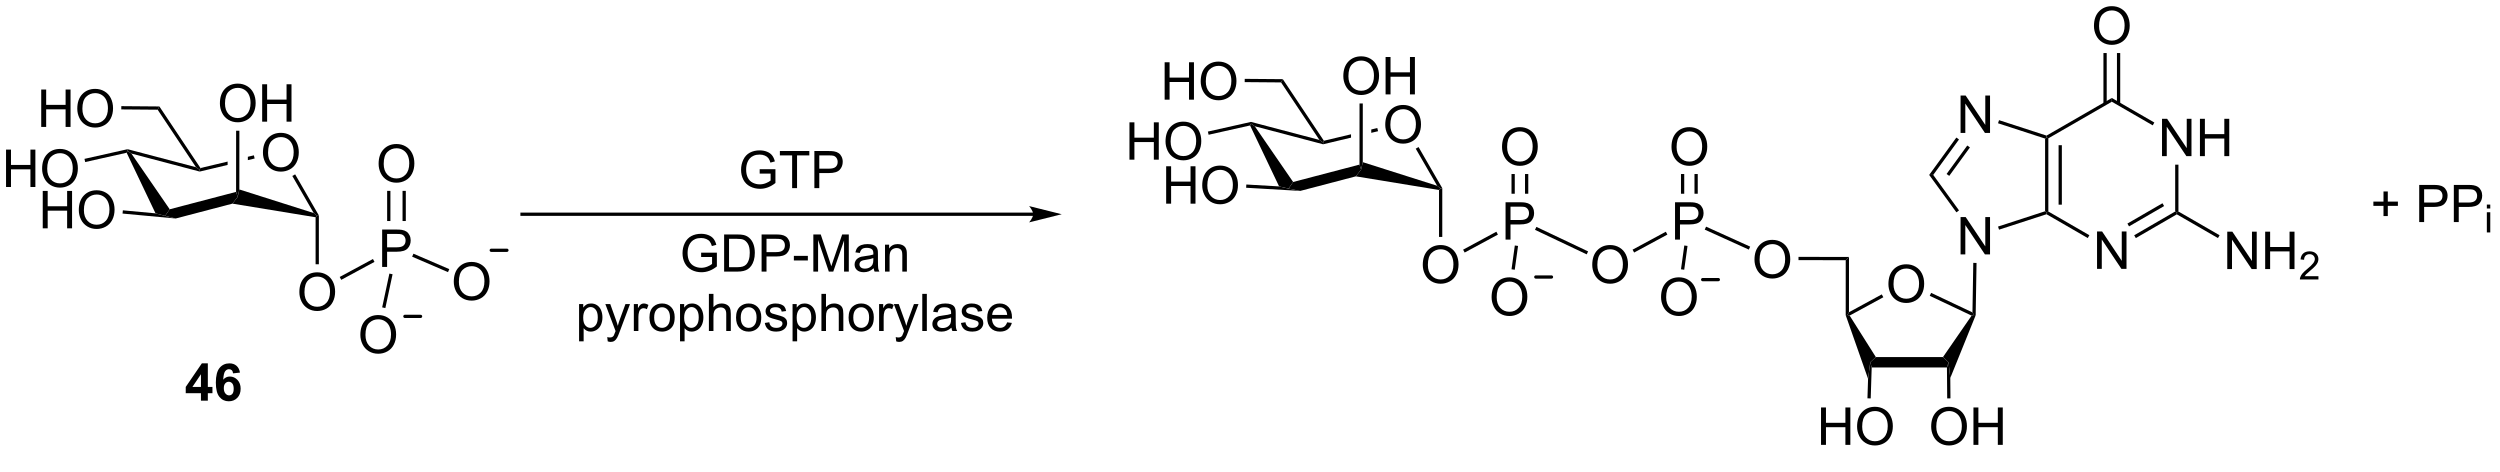 <?xml version="1.0" encoding="UTF-8"?>
<!DOCTYPE svg PUBLIC '-//W3C//DTD SVG 1.0//EN'
          'http://www.w3.org/TR/2001/REC-SVG-20010904/DTD/svg10.dtd'>
<svg stroke-dasharray="none" shape-rendering="auto" xmlns="http://www.w3.org/2000/svg" font-family="'Dialog'" text-rendering="auto" width="90" fill-opacity="1" color-interpolation="auto" color-rendering="auto" preserveAspectRatio="xMidYMid meet" font-size="12px" viewBox="0 0 90 17" fill="black" xmlns:xlink="http://www.w3.org/1999/xlink" stroke="black" image-rendering="auto" stroke-miterlimit="10" stroke-linecap="square" stroke-linejoin="miter" font-style="normal" stroke-width="1" height="17" stroke-dashoffset="0" font-weight="normal" stroke-opacity="1"
><!--Generated by the Batik Graphics2D SVG Generator--><defs id="genericDefs"
  /><g
  ><defs id="defs1"
    ><clipPath clipPathUnits="userSpaceOnUse" id="clipPath1"
      ><path d="M2.286 1.611 L395.731 1.611 L395.731 72.835 L2.286 72.835 L2.286 1.611 Z"
      /></clipPath
      ><clipPath clipPathUnits="userSpaceOnUse" id="clipPath2"
      ><path d="M36.639 20.395 L36.639 89.638 L419.145 89.638 L419.145 20.395 Z"
      /></clipPath
    ></defs
    ><g transform="scale(0.229,0.229) translate(-2.286,-1.611) matrix(1.029,0,0,1.029,-35.401,-19.367)"
    ><path d="M76.796 43.719 Q76.796 42.292 77.562 41.487 Q78.328 40.68 79.539 40.68 Q80.33 40.68 80.966 41.06 Q81.604 41.438 81.937 42.115 Q82.273 42.792 82.273 43.651 Q82.273 44.524 81.921 45.211 Q81.57 45.899 80.924 46.253 Q80.281 46.607 79.533 46.607 Q78.726 46.607 78.088 46.217 Q77.453 45.823 77.124 45.149 Q76.796 44.472 76.796 43.719 ZM77.578 43.73 Q77.578 44.766 78.132 45.362 Q78.69 45.956 79.531 45.956 Q80.385 45.956 80.937 45.355 Q81.492 44.753 81.492 43.649 Q81.492 42.948 81.255 42.428 Q81.018 41.907 80.562 41.62 Q80.109 41.331 79.541 41.331 Q78.737 41.331 78.156 41.886 Q77.578 42.438 77.578 43.73 Z" stroke="none" clip-path="url(#clipPath2)"
    /></g
    ><g transform="matrix(0.235,0,0,0.235,-8.621,-4.799)"
    ><path d="M56.087 43.821 L56.226 43.533 L56.813 43.947 L62.683 52.48 L61.976 53.492 L60.511 53.105 Z" stroke="none" clip-path="url(#clipPath2)"
    /></g
    ><g transform="matrix(0.235,0,0,0.235,-8.621,-4.799)"
    ><path d="M63.599 53.894 L61.976 53.492 L62.683 52.48 L72.851 49.816 L73.1 50.578 L72.289 51.617 Z" stroke="none" clip-path="url(#clipPath2)"
    /></g
    ><g transform="matrix(0.235,0,0,0.235,-8.621,-4.799)"
    ><path d="M72.289 51.617 L73.1 50.578 L73.351 49.444 L84.744 53.06 L85.282 53.492 L85.032 53.704 Z" stroke="none" clip-path="url(#clipPath2)"
    /></g
    ><g transform="matrix(0.235,0,0,0.235,-8.621,-4.799)"
    ><path d="M85.532 53.425 L85.282 53.492 L84.744 53.06 L81.465 47.38 L81.898 47.13 Z" stroke="none" clip-path="url(#clipPath2)"
    /></g
    ><g transform="matrix(0.235,0,0,0.235,-8.621,-4.799)"
    ><path d="M75.579 44.217 L74.654 44.437 L74.654 44.437 L74.654 44.951 L75.694 44.703 L75.579 44.217 ZM71.554 45.174 L67.394 46.163 L67.283 46.447 L67.28 46.705 L71.553 45.688 L71.554 45.174 Z" stroke="none" clip-path="url(#clipPath2)"
    /></g
    ><g transform="matrix(0.235,0,0,0.235,-8.621,-4.799)"
    ><path d="M66.709 46.037 L67.283 46.447 L67.28 46.705 L56.813 43.947 L56.226 43.533 L56.231 43.276 Z" stroke="none" clip-path="url(#clipPath2)"
    /></g
    ><g transform="matrix(0.235,0,0,0.235,-8.621,-4.799)"
    ><path d="M70.372 36.269 Q70.372 34.842 71.138 34.038 Q71.903 33.23 73.114 33.23 Q73.906 33.23 74.541 33.611 Q75.179 33.988 75.513 34.665 Q75.849 35.342 75.849 36.202 Q75.849 37.074 75.497 37.761 Q75.146 38.449 74.5 38.803 Q73.856 39.157 73.109 39.157 Q72.302 39.157 71.664 38.767 Q71.028 38.373 70.7 37.699 Q70.372 37.022 70.372 36.269 ZM71.153 36.28 Q71.153 37.316 71.708 37.913 Q72.265 38.506 73.106 38.506 Q73.961 38.506 74.513 37.905 Q75.067 37.303 75.067 36.199 Q75.067 35.498 74.831 34.978 Q74.594 34.457 74.138 34.17 Q73.685 33.881 73.117 33.881 Q72.312 33.881 71.731 34.436 Q71.153 34.988 71.153 36.28 ZM76.847 39.058 L76.847 33.332 L77.605 33.332 L77.605 35.683 L80.582 35.683 L80.582 33.332 L81.34 33.332 L81.34 39.058 L80.582 39.058 L80.582 36.358 L77.605 36.358 L77.605 39.058 L76.847 39.058 Z" stroke="none" clip-path="url(#clipPath2)"
    /></g
    ><g transform="matrix(0.235,0,0,0.235,-8.621,-4.799)"
    ><path d="M73.351 49.444 L73.1 50.578 L72.851 49.816 L72.856 40.45 L73.356 40.45 Z" stroke="none" clip-path="url(#clipPath2)"
    /></g
    ><g transform="matrix(0.235,0,0,0.235,-8.621,-4.799)"
    ><path d="M67.394 46.163 L67.283 46.447 L66.709 46.037 L60.834 37.228 L61.103 36.73 Z" stroke="none" clip-path="url(#clipPath2)"
    /></g
    ><g transform="matrix(0.235,0,0,0.235,-8.621,-4.799)"
    ><path d="M37.611 49.064 L37.611 43.337 L38.369 43.337 L38.369 45.689 L41.346 45.689 L41.346 43.337 L42.104 43.337 L42.104 49.064 L41.346 49.064 L41.346 46.364 L38.369 46.364 L38.369 49.064 L37.611 49.064 ZM43.136 46.275 Q43.136 44.848 43.902 44.043 Q44.667 43.236 45.879 43.236 Q46.67 43.236 47.306 43.616 Q47.944 43.994 48.277 44.671 Q48.613 45.348 48.613 46.207 Q48.613 47.08 48.261 47.767 Q47.91 48.455 47.264 48.809 Q46.621 49.163 45.873 49.163 Q45.066 49.163 44.428 48.772 Q43.792 48.379 43.464 47.705 Q43.136 47.028 43.136 46.275 ZM43.917 46.285 Q43.917 47.322 44.472 47.918 Q45.029 48.512 45.871 48.512 Q46.725 48.512 47.277 47.91 Q47.832 47.309 47.832 46.205 Q47.832 45.504 47.595 44.983 Q47.358 44.462 46.902 44.176 Q46.449 43.887 45.881 43.887 Q45.076 43.887 44.496 44.442 Q43.917 44.994 43.917 46.285 Z" stroke="none" clip-path="url(#clipPath2)"
    /></g
    ><g transform="matrix(0.235,0,0,0.235,-8.621,-4.799)"
    ><path d="M56.231 43.276 L56.226 43.533 L56.087 43.821 L49.735 45.247 L49.626 44.759 Z" stroke="none" clip-path="url(#clipPath2)"
    /></g
    ><g transform="matrix(0.235,0,0,0.235,-8.621,-4.799)"
    ><path d="M43.233 55.398 L43.233 49.671 L43.991 49.671 L43.991 52.023 L46.968 52.023 L46.968 49.671 L47.725 49.671 L47.725 55.398 L46.968 55.398 L46.968 52.697 L43.991 52.697 L43.991 55.398 L43.233 55.398 ZM48.758 52.608 Q48.758 51.181 49.524 50.377 Q50.289 49.569 51.5 49.569 Q52.292 49.569 52.927 49.95 Q53.565 50.327 53.899 51.004 Q54.235 51.681 54.235 52.541 Q54.235 53.413 53.883 54.101 Q53.532 54.788 52.886 55.142 Q52.242 55.497 51.495 55.497 Q50.688 55.497 50.05 55.106 Q49.414 54.713 49.086 54.038 Q48.758 53.361 48.758 52.608 ZM49.539 52.619 Q49.539 53.655 50.094 54.252 Q50.651 54.846 51.492 54.846 Q52.347 54.846 52.899 54.244 Q53.453 53.642 53.453 52.538 Q53.453 51.838 53.216 51.317 Q52.979 50.796 52.524 50.51 Q52.071 50.221 51.503 50.221 Q50.698 50.221 50.117 50.775 Q49.539 51.327 49.539 52.619 Z" stroke="none" clip-path="url(#clipPath2)"
    /></g
    ><g transform="matrix(0.235,0,0,0.235,-8.621,-4.799)"
    ><path d="M60.511 53.105 L61.976 53.492 L63.599 53.894 L55.46 53.138 L55.506 52.64 Z" stroke="none" clip-path="url(#clipPath2)"
    /></g
    ><g transform="matrix(0.235,0,0,0.235,-8.621,-4.799)"
    ><path d="M43 39.865 L43 34.139 L43.758 34.139 L43.758 36.49 L46.735 36.49 L46.735 34.139 L47.492 34.139 L47.492 39.865 L46.735 39.865 L46.735 37.165 L43.758 37.165 L43.758 39.865 L43 39.865 ZM48.525 37.076 Q48.525 35.649 49.291 34.844 Q50.056 34.037 51.267 34.037 Q52.059 34.037 52.694 34.417 Q53.332 34.795 53.666 35.472 Q54.002 36.149 54.002 37.008 Q54.002 37.881 53.65 38.568 Q53.298 39.256 52.653 39.61 Q52.009 39.964 51.262 39.964 Q50.455 39.964 49.817 39.574 Q49.181 39.18 48.853 38.506 Q48.525 37.829 48.525 37.076 ZM49.306 37.087 Q49.306 38.123 49.861 38.719 Q50.418 39.313 51.259 39.313 Q52.114 39.313 52.666 38.712 Q53.22 38.11 53.22 37.006 Q53.22 36.305 52.983 35.785 Q52.746 35.264 52.291 34.977 Q51.837 34.688 51.27 34.688 Q50.465 34.688 49.884 35.243 Q49.306 35.795 49.306 37.087 Z" stroke="none" clip-path="url(#clipPath2)"
    /></g
    ><g transform="matrix(0.235,0,0,0.235,-8.621,-4.799)"
    ><path d="M61.103 36.73 L60.834 37.228 L55.265 37.182 L55.269 36.682 Z" stroke="none" clip-path="url(#clipPath2)"
    /></g
    ><g transform="matrix(0.235,0,0,0.235,-8.621,-4.799)"
    ><path d="M82.545 65.178 Q82.545 63.751 83.311 62.946 Q84.077 62.139 85.287 62.139 Q86.079 62.139 86.715 62.519 Q87.353 62.897 87.686 63.574 Q88.022 64.251 88.022 65.11 Q88.022 65.983 87.67 66.67 Q87.319 67.358 86.673 67.712 Q86.03 68.066 85.282 68.066 Q84.475 68.066 83.837 67.675 Q83.202 67.282 82.874 66.608 Q82.545 65.93 82.545 65.178 ZM83.327 65.188 Q83.327 66.225 83.881 66.821 Q84.439 67.415 85.28 67.415 Q86.134 67.415 86.686 66.813 Q87.241 66.212 87.241 65.108 Q87.241 64.407 87.004 63.886 Q86.767 63.365 86.311 63.079 Q85.858 62.79 85.29 62.79 Q84.485 62.79 83.905 63.345 Q83.327 63.897 83.327 65.188 Z" stroke="none" clip-path="url(#clipPath2)"
    /></g
    ><g transform="matrix(0.235,0,0,0.235,-8.621,-4.799)"
    ><path d="M85.032 53.704 L85.282 53.492 L85.532 53.425 L85.532 60.903 L85.032 60.903 Z" stroke="none" clip-path="url(#clipPath2)"
    /></g
    ><g transform="matrix(0.235,0,0,0.235,-8.621,-4.799)"
    ><path d="M95.227 61.311 L95.227 55.585 L97.388 55.585 Q97.959 55.585 98.258 55.639 Q98.68 55.71 98.964 55.908 Q99.25 56.103 99.425 56.46 Q99.599 56.814 99.599 57.241 Q99.599 57.97 99.133 58.478 Q98.67 58.983 97.454 58.983 L95.985 58.983 L95.985 61.311 L95.227 61.311 ZM95.985 58.306 L97.466 58.306 Q98.201 58.306 98.508 58.033 Q98.818 57.759 98.818 57.264 Q98.818 56.905 98.636 56.65 Q98.454 56.392 98.157 56.311 Q97.966 56.259 97.451 56.259 L95.985 56.259 L95.985 58.306 Z" stroke="none" clip-path="url(#clipPath2)"
    /></g
    ><g transform="matrix(0.235,0,0,0.235,-8.621,-4.799)"
    ><path d="M94.685 45.522 Q94.685 44.095 95.451 43.29 Q96.216 42.483 97.427 42.483 Q98.219 42.483 98.855 42.863 Q99.493 43.24 99.826 43.918 Q100.162 44.595 100.162 45.454 Q100.162 46.326 99.81 47.014 Q99.459 47.701 98.813 48.056 Q98.17 48.41 97.422 48.41 Q96.615 48.41 95.977 48.019 Q95.341 47.626 95.013 46.951 Q94.685 46.274 94.685 45.522 ZM95.466 45.532 Q95.466 46.569 96.021 47.165 Q96.579 47.759 97.42 47.759 Q98.274 47.759 98.826 47.157 Q99.38 46.556 99.38 45.451 Q99.38 44.751 99.144 44.23 Q98.907 43.709 98.451 43.423 Q97.998 43.134 97.43 43.134 Q96.625 43.134 96.045 43.688 Q95.466 44.24 95.466 45.532 Z" stroke="none" clip-path="url(#clipPath2)"
    /></g
    ><g transform="matrix(0.235,0,0,0.235,-8.621,-4.799)"
    ><path d="M98.851 54.28 L98.851 49.662 L98.351 49.662 L98.351 54.28 ZM96.493 54.28 L96.493 49.662 L95.993 49.662 L95.993 54.28 Z" stroke="none" clip-path="url(#clipPath2)"
    /></g
    ><g transform="matrix(0.235,0,0,0.235,-8.621,-4.799)"
    ><path d="M106.201 63.586 Q106.201 62.159 106.967 61.355 Q107.733 60.547 108.944 60.547 Q109.735 60.547 110.371 60.928 Q111.009 61.305 111.342 61.982 Q111.678 62.659 111.678 63.519 Q111.678 64.391 111.326 65.079 Q110.975 65.766 110.329 66.12 Q109.686 66.474 108.938 66.474 Q108.131 66.474 107.493 66.084 Q106.858 65.691 106.529 65.016 Q106.201 64.339 106.201 63.586 ZM106.983 63.597 Q106.983 64.633 107.537 65.23 Q108.095 65.823 108.936 65.823 Q109.79 65.823 110.342 65.222 Q110.897 64.62 110.897 63.516 Q110.897 62.816 110.66 62.295 Q110.423 61.774 109.967 61.487 Q109.514 61.198 108.946 61.198 Q108.141 61.198 107.561 61.753 Q106.983 62.305 106.983 63.597 Z" stroke="none" clip-path="url(#clipPath2)"
    /></g
    ><g transform="matrix(0.235,0,0,0.235,-8.621,-4.799)"
    ><path d="M99.823 59.744 L100.021 59.284 L105.512 61.651 L105.314 62.11 Z" stroke="none" clip-path="url(#clipPath2)"
    /></g
    ><g transform="matrix(0.235,0,0,0.235,-8.621,-4.799)"
    ><path d="M91.889 71.723 Q91.889 70.296 92.655 69.491 Q93.421 68.684 94.632 68.684 Q95.423 68.684 96.059 69.064 Q96.697 69.441 97.03 70.118 Q97.366 70.796 97.366 71.655 Q97.366 72.527 97.014 73.215 Q96.663 73.902 96.017 74.257 Q95.374 74.611 94.626 74.611 Q93.819 74.611 93.181 74.22 Q92.546 73.827 92.217 73.152 Q91.889 72.475 91.889 71.723 ZM92.671 71.733 Q92.671 72.769 93.225 73.366 Q93.782 73.96 94.624 73.96 Q95.478 73.96 96.03 73.358 Q96.585 72.757 96.585 71.652 Q96.585 70.952 96.348 70.431 Q96.111 69.91 95.655 69.624 Q95.202 69.335 94.634 69.335 Q93.829 69.335 93.249 69.889 Q92.671 70.441 92.671 71.733 Z" stroke="none" clip-path="url(#clipPath2)"
    /></g
    ><g transform="matrix(0.235,0,0,0.235,-8.621,-4.799)"
    ><path d="M96.335 62.331 L96.824 62.435 L95.719 67.614 L95.23 67.509 Z" stroke="none" clip-path="url(#clipPath2)"
    /></g
    ><g transform="matrix(0.235,0,0,0.235,-8.621,-4.799)"
    ><path d="M93.816 60.1 L94.053 60.539 L88.961 63.289 L88.724 62.849 Z" stroke="none" clip-path="url(#clipPath2)"
    /></g
    ><g stroke-width="0.5" transform="matrix(0.235,0,0,0.235,-8.621,-4.799)" stroke-linejoin="round" stroke-linecap="round"
    ><path fill="none" d="M98.712 68.887 L101.112 68.887" clip-path="url(#clipPath2)"
    /></g
    ><g stroke-width="0.5" transform="matrix(0.235,0,0,0.235,-8.621,-4.799)" stroke-linejoin="round" stroke-linecap="round"
    ><path fill="none" d="M111.941 58.761 L114.341 58.761" clip-path="url(#clipPath2)"
    /></g
    ><g transform="matrix(0.235,0,0,0.235,-8.621,-4.799)"
    ><path d="M67.468 81.798 L67.468 80.651 L65.138 80.651 L65.138 79.696 L67.607 76.084 L68.523 76.084 L68.523 79.694 L69.23 79.694 L69.23 80.651 L68.523 80.651 L68.523 81.798 L67.468 81.798 ZM67.468 79.694 L67.468 77.748 L66.161 79.694 L67.468 79.694 ZM73.447 77.499 L72.391 77.616 Q72.352 77.29 72.189 77.134 Q72.026 76.979 71.765 76.979 Q71.421 76.979 71.18 77.29 Q70.942 77.6 70.88 78.584 Q71.288 78.102 71.894 78.102 Q72.577 78.102 73.064 78.623 Q73.55 79.143 73.55 79.966 Q73.55 80.838 73.038 81.368 Q72.525 81.896 71.723 81.896 Q70.862 81.896 70.305 81.226 Q69.751 80.556 69.751 79.029 Q69.751 77.466 70.328 76.775 Q70.908 76.084 71.832 76.084 Q72.479 76.084 72.903 76.446 Q73.33 76.808 73.447 77.499 ZM70.973 79.88 Q70.973 80.411 71.216 80.701 Q71.462 80.99 71.778 80.99 Q72.08 80.99 72.282 80.755 Q72.484 80.517 72.484 79.976 Q72.484 79.422 72.267 79.163 Q72.049 78.904 71.723 78.904 Q71.408 78.904 71.19 79.153 Q70.973 79.399 70.973 79.88 Z" stroke="none" clip-path="url(#clipPath2)"
    /></g
    ><g transform="matrix(0.235,0,0,0.235,-8.621,-4.799)"
    ><path d="M248.894 39.539 Q248.894 38.112 249.66 37.307 Q250.425 36.5 251.636 36.5 Q252.428 36.5 253.063 36.88 Q253.701 37.258 254.035 37.935 Q254.37 38.612 254.37 39.471 Q254.37 40.343 254.019 41.031 Q253.667 41.718 253.022 42.073 Q252.378 42.427 251.631 42.427 Q250.824 42.427 250.186 42.036 Q249.55 41.643 249.222 40.968 Q248.894 40.291 248.894 39.539 ZM249.675 39.549 Q249.675 40.586 250.23 41.182 Q250.787 41.776 251.628 41.776 Q252.482 41.776 253.035 41.174 Q253.589 40.573 253.589 39.468 Q253.589 38.768 253.352 38.247 Q253.115 37.726 252.66 37.44 Q252.206 37.151 251.639 37.151 Q250.834 37.151 250.253 37.706 Q249.675 38.258 249.675 39.549 Z" stroke="none" clip-path="url(#clipPath2)"
    /></g
    ><g transform="matrix(0.235,0,0,0.235,-8.621,-4.799)"
    ><path d="M228.185 39.64 L228.324 39.353 L228.91 39.766 L234.781 48.3 L234.073 49.312 L232.633 48.978 Z" stroke="none" clip-path="url(#clipPath2)"
    /></g
    ><g transform="matrix(0.235,0,0,0.235,-8.621,-4.799)"
    ><path d="M235.874 49.667 L234.073 49.312 L234.781 48.3 L244.948 45.636 L245.198 46.397 L244.387 47.437 Z" stroke="none" clip-path="url(#clipPath2)"
    /></g
    ><g transform="matrix(0.235,0,0,0.235,-8.621,-4.799)"
    ><path d="M244.387 47.437 L245.198 46.397 L245.449 45.263 L256.842 48.879 L257.38 49.312 L257.13 49.524 Z" stroke="none" clip-path="url(#clipPath2)"
    /></g
    ><g transform="matrix(0.235,0,0,0.235,-8.621,-4.799)"
    ><path d="M257.63 49.245 L257.38 49.312 L256.842 48.879 L253.563 43.199 L253.996 42.949 Z" stroke="none" clip-path="url(#clipPath2)"
    /></g
    ><g transform="matrix(0.235,0,0,0.235,-8.621,-4.799)"
    ><path d="M247.676 40.036 L246.752 40.256 L246.752 40.256 L246.751 40.77 L247.792 40.523 L247.676 40.036 ZM243.651 40.994 L239.492 41.983 L239.381 42.266 L239.377 42.524 L239.377 42.524 L243.651 41.508 L243.651 40.994 Z" stroke="none" clip-path="url(#clipPath2)"
    /></g
    ><g transform="matrix(0.235,0,0,0.235,-8.621,-4.799)"
    ><path d="M238.807 41.857 L239.381 42.266 L239.377 42.524 L228.91 39.766 L228.324 39.353 L228.328 39.096 Z" stroke="none" clip-path="url(#clipPath2)"
    /></g
    ><g transform="matrix(0.235,0,0,0.235,-8.621,-4.799)"
    ><path d="M242.47 32.089 Q242.47 30.662 243.235 29.857 Q244.001 29.05 245.212 29.05 Q246.004 29.05 246.639 29.43 Q247.277 29.808 247.61 30.485 Q247.946 31.162 247.946 32.021 Q247.946 32.894 247.595 33.581 Q247.243 34.269 246.597 34.623 Q245.954 34.977 245.207 34.977 Q244.399 34.977 243.761 34.586 Q243.126 34.193 242.798 33.519 Q242.47 32.842 242.47 32.089 ZM243.251 32.099 Q243.251 33.136 243.806 33.732 Q244.363 34.326 245.204 34.326 Q246.058 34.326 246.61 33.724 Q247.165 33.123 247.165 32.019 Q247.165 31.318 246.928 30.797 Q246.691 30.276 246.235 29.99 Q245.782 29.701 245.214 29.701 Q244.41 29.701 243.829 30.256 Q243.251 30.808 243.251 32.099 ZM248.945 34.878 L248.945 29.151 L249.703 29.151 L249.703 31.503 L252.679 31.503 L252.679 29.151 L253.437 29.151 L253.437 34.878 L252.679 34.878 L252.679 32.178 L249.703 32.178 L249.703 34.878 L248.945 34.878 Z" stroke="none" clip-path="url(#clipPath2)"
    /></g
    ><g transform="matrix(0.235,0,0,0.235,-8.621,-4.799)"
    ><path d="M245.449 45.263 L245.198 46.397 L244.948 45.636 L244.954 36.269 L245.454 36.269 Z" stroke="none" clip-path="url(#clipPath2)"
    /></g
    ><g transform="matrix(0.235,0,0,0.235,-8.621,-4.799)"
    ><path d="M239.492 41.983 L239.381 42.266 L238.807 41.857 L232.932 33.047 L233.201 32.549 Z" stroke="none" clip-path="url(#clipPath2)"
    /></g
    ><g transform="matrix(0.235,0,0,0.235,-8.621,-4.799)"
    ><path d="M209.709 44.883 L209.709 39.157 L210.467 39.157 L210.467 41.508 L213.443 41.508 L213.443 39.157 L214.201 39.157 L214.201 44.883 L213.443 44.883 L213.443 42.183 L210.467 42.183 L210.467 44.883 L209.709 44.883 ZM215.234 42.094 Q215.234 40.667 215.999 39.863 Q216.765 39.055 217.976 39.055 Q218.768 39.055 219.403 39.436 Q220.041 39.813 220.374 40.49 Q220.71 41.167 220.71 42.027 Q220.71 42.899 220.359 43.587 Q220.007 44.274 219.361 44.628 Q218.718 44.983 217.971 44.983 Q217.163 44.983 216.525 44.592 Q215.89 44.199 215.562 43.524 Q215.234 42.847 215.234 42.094 ZM216.015 42.105 Q216.015 43.141 216.57 43.738 Q217.127 44.331 217.968 44.331 Q218.822 44.331 219.374 43.73 Q219.929 43.128 219.929 42.024 Q219.929 41.324 219.692 40.803 Q219.455 40.282 218.999 39.995 Q218.546 39.706 217.979 39.706 Q217.174 39.706 216.593 40.261 Q216.015 40.813 216.015 42.105 Z" stroke="none" clip-path="url(#clipPath2)"
    /></g
    ><g transform="matrix(0.235,0,0,0.235,-8.621,-4.799)"
    ><path d="M228.328 39.096 L228.324 39.353 L228.185 39.64 L221.833 41.066 L221.723 40.578 Z" stroke="none" clip-path="url(#clipPath2)"
    /></g
    ><g transform="matrix(0.235,0,0,0.235,-8.621,-4.799)"
    ><path d="M215.331 51.617 L215.331 45.89 L216.089 45.89 L216.089 48.242 L219.065 48.242 L219.065 45.89 L219.823 45.89 L219.823 51.617 L219.065 51.617 L219.065 48.916 L216.089 48.916 L216.089 51.617 L215.331 51.617 ZM220.856 48.828 Q220.856 47.401 221.621 46.596 Q222.387 45.788 223.598 45.788 Q224.389 45.788 225.025 46.169 Q225.663 46.546 225.996 47.223 Q226.332 47.901 226.332 48.76 Q226.332 49.632 225.981 50.32 Q225.629 51.007 224.983 51.361 Q224.34 51.716 223.593 51.716 Q222.785 51.716 222.147 51.325 Q221.512 50.932 221.184 50.257 Q220.856 49.58 220.856 48.828 ZM221.637 48.838 Q221.637 49.874 222.192 50.471 Q222.749 51.065 223.59 51.065 Q224.444 51.065 224.996 50.463 Q225.551 49.861 225.551 48.757 Q225.551 48.057 225.314 47.536 Q225.077 47.015 224.621 46.729 Q224.168 46.44 223.601 46.44 Q222.796 46.44 222.215 46.994 Q221.637 47.546 221.637 48.838 Z" stroke="none" clip-path="url(#clipPath2)"
    /></g
    ><g transform="matrix(0.235,0,0,0.235,-8.621,-4.799)"
    ><path d="M232.633 48.978 L234.073 49.312 L235.874 49.667 L227.582 49.184 L227.611 48.685 Z" stroke="none" clip-path="url(#clipPath2)"
    /></g
    ><g transform="matrix(0.235,0,0,0.235,-8.621,-4.799)"
    ><path d="M215.098 35.685 L215.098 29.958 L215.856 29.958 L215.856 32.31 L218.832 32.31 L218.832 29.958 L219.59 29.958 L219.59 35.685 L218.832 35.685 L218.832 32.984 L215.856 32.984 L215.856 35.685 L215.098 35.685 ZM220.623 32.896 Q220.623 31.469 221.388 30.664 Q222.154 29.857 223.365 29.857 Q224.156 29.857 224.792 30.237 Q225.43 30.614 225.763 31.292 Q226.099 31.969 226.099 32.828 Q226.099 33.7 225.748 34.388 Q225.396 35.075 224.75 35.43 Q224.107 35.784 223.359 35.784 Q222.552 35.784 221.914 35.393 Q221.279 35 220.951 34.325 Q220.623 33.648 220.623 32.896 ZM221.404 32.906 Q221.404 33.943 221.958 34.539 Q222.516 35.133 223.357 35.133 Q224.211 35.133 224.763 34.531 Q225.318 33.93 225.318 32.825 Q225.318 32.125 225.081 31.604 Q224.844 31.083 224.388 30.797 Q223.935 30.508 223.367 30.508 Q222.563 30.508 221.982 31.062 Q221.404 31.614 221.404 32.906 Z" stroke="none" clip-path="url(#clipPath2)"
    /></g
    ><g transform="matrix(0.235,0,0,0.235,-8.621,-4.799)"
    ><path d="M233.201 32.549 L232.932 33.047 L227.362 33.001 L227.366 32.501 Z" stroke="none" clip-path="url(#clipPath2)"
    /></g
    ><g transform="matrix(0.235,0,0,0.235,-8.621,-4.799)"
    ><path d="M254.643 60.998 Q254.643 59.571 255.409 58.766 Q256.174 57.959 257.385 57.959 Q258.177 57.959 258.812 58.339 Q259.45 58.716 259.784 59.393 Q260.12 60.071 260.12 60.93 Q260.12 61.802 259.768 62.49 Q259.416 63.177 258.771 63.531 Q258.127 63.886 257.38 63.886 Q256.573 63.886 255.935 63.495 Q255.299 63.102 254.971 62.427 Q254.643 61.75 254.643 60.998 ZM255.424 61.008 Q255.424 62.044 255.979 62.641 Q256.536 63.234 257.377 63.234 Q258.231 63.234 258.784 62.633 Q259.338 62.031 259.338 60.927 Q259.338 60.227 259.101 59.706 Q258.864 59.185 258.409 58.899 Q257.955 58.609 257.388 58.609 Q256.583 58.609 256.002 59.164 Q255.424 59.716 255.424 61.008 Z" stroke="none" clip-path="url(#clipPath2)"
    /></g
    ><g transform="matrix(0.235,0,0,0.235,-8.621,-4.799)"
    ><path d="M257.13 49.524 L257.38 49.312 L257.63 49.245 L257.63 56.722 L257.13 56.722 Z" stroke="none" clip-path="url(#clipPath2)"
    /></g
    ><g transform="matrix(0.235,0,0,0.235,-8.621,-4.799)"
    ><path d="M267.324 57.131 L267.324 51.404 L269.486 51.404 Q270.056 51.404 270.356 51.459 Q270.777 51.529 271.061 51.727 Q271.348 51.922 271.522 52.279 Q271.697 52.633 271.697 53.06 Q271.697 53.79 271.231 54.297 Q270.767 54.803 269.551 54.803 L268.082 54.803 L268.082 57.131 L267.324 57.131 ZM268.082 54.126 L269.564 54.126 Q270.298 54.126 270.606 53.852 Q270.916 53.579 270.916 53.084 Q270.916 52.724 270.733 52.469 Q270.551 52.212 270.254 52.131 Q270.064 52.079 269.548 52.079 L268.082 52.079 L268.082 54.126 Z" stroke="none" clip-path="url(#clipPath2)"
    /></g
    ><g transform="matrix(0.235,0,0,0.235,-8.621,-4.799)"
    ><path d="M266.783 42.939 Q266.783 41.512 267.548 40.707 Q268.314 39.9 269.525 39.9 Q270.317 39.9 270.952 40.28 Q271.59 40.658 271.923 41.335 Q272.259 42.012 272.259 42.871 Q272.259 43.744 271.908 44.431 Q271.556 45.119 270.91 45.473 Q270.267 45.827 269.52 45.827 Q268.712 45.827 268.074 45.436 Q267.439 45.043 267.111 44.369 Q266.783 43.691 266.783 42.939 ZM267.564 42.949 Q267.564 43.986 268.119 44.582 Q268.676 45.176 269.517 45.176 Q270.371 45.176 270.923 44.574 Q271.478 43.973 271.478 42.869 Q271.478 42.168 271.241 41.647 Q271.004 41.126 270.548 40.84 Q270.095 40.551 269.527 40.551 Q268.723 40.551 268.142 41.106 Q267.564 41.658 267.564 42.949 Z" stroke="none" clip-path="url(#clipPath2)"
    /></g
    ><g transform="matrix(0.235,0,0,0.235,-8.621,-4.799)"
    ><path d="M270.805 50.1 L270.805 47.08 L270.305 47.08 L270.305 50.1 ZM268.735 50.1 L268.735 47.08 L268.235 47.08 L268.235 50.1 Z" stroke="none" clip-path="url(#clipPath2)"
    /></g
    ><g transform="matrix(0.235,0,0,0.235,-8.621,-4.799)"
    ><path d="M265.185 65.945 Q265.185 64.518 265.951 63.713 Q266.716 62.906 267.927 62.906 Q268.719 62.906 269.354 63.286 Q269.992 63.663 270.326 64.341 Q270.662 65.018 270.662 65.877 Q270.662 66.749 270.31 67.437 Q269.959 68.124 269.313 68.478 Q268.67 68.833 267.922 68.833 Q267.115 68.833 266.477 68.442 Q265.841 68.049 265.513 67.374 Q265.185 66.697 265.185 65.945 ZM265.966 65.955 Q265.966 66.992 266.521 67.588 Q267.078 68.182 267.92 68.182 Q268.774 68.182 269.326 67.58 Q269.88 66.978 269.88 65.874 Q269.88 65.174 269.643 64.653 Q269.406 64.132 268.951 63.846 Q268.498 63.557 267.93 63.557 Q267.125 63.557 266.545 64.111 Q265.966 64.663 265.966 65.955 Z" stroke="none" clip-path="url(#clipPath2)"
    /></g
    ><g transform="matrix(0.235,0,0,0.235,-8.621,-4.799)"
    ><path d="M268.743 58.027 L269.239 58.096 L268.732 61.743 L268.237 61.674 Z" stroke="none" clip-path="url(#clipPath2)"
    /></g
    ><g transform="matrix(0.235,0,0,0.235,-8.621,-4.799)"
    ><path d="M265.913 55.919 L266.151 56.359 L261.059 59.109 L260.821 58.669 Z" stroke="none" clip-path="url(#clipPath2)"
    /></g
    ><g stroke-width="0.5" transform="matrix(0.235,0,0,0.235,-8.621,-4.799)" stroke-linejoin="round" stroke-linecap="round"
    ><path fill="none" d="M271.958 62.856 L274.358 62.856" clip-path="url(#clipPath2)"
    /></g
    ><g transform="matrix(0.235,0,0,0.235,-8.621,-4.799)"
    ><path d="M280.604 60.998 Q280.604 59.571 281.37 58.766 Q282.135 57.959 283.346 57.959 Q284.138 57.959 284.773 58.339 Q285.411 58.716 285.745 59.393 Q286.081 60.071 286.081 60.93 Q286.081 61.802 285.729 62.49 Q285.378 63.177 284.732 63.531 Q284.089 63.886 283.341 63.886 Q282.534 63.886 281.896 63.495 Q281.26 63.102 280.932 62.427 Q280.604 61.75 280.604 60.998 ZM281.385 61.008 Q281.385 62.044 281.94 62.641 Q282.497 63.234 283.339 63.234 Q284.193 63.234 284.745 62.633 Q285.299 62.031 285.299 60.927 Q285.299 60.227 285.062 59.706 Q284.825 59.185 284.37 58.899 Q283.917 58.609 283.349 58.609 Q282.544 58.609 281.964 59.164 Q281.385 59.716 281.385 61.008 Z" stroke="none" clip-path="url(#clipPath2)"
    /></g
    ><g transform="matrix(0.235,0,0,0.235,-8.621,-4.799)"
    ><path d="M293.286 57.131 L293.286 51.404 L295.447 51.404 Q296.017 51.404 296.317 51.459 Q296.739 51.529 297.023 51.727 Q297.309 51.922 297.484 52.279 Q297.658 52.633 297.658 53.06 Q297.658 53.79 297.192 54.297 Q296.728 54.803 295.512 54.803 L294.043 54.803 L294.043 57.131 L293.286 57.131 ZM294.043 54.126 L295.525 54.126 Q296.26 54.126 296.567 53.852 Q296.877 53.579 296.877 53.084 Q296.877 52.724 296.695 52.469 Q296.512 52.212 296.215 52.131 Q296.025 52.079 295.51 52.079 L294.043 52.079 L294.043 54.126 Z" stroke="none" clip-path="url(#clipPath2)"
    /></g
    ><g transform="matrix(0.235,0,0,0.235,-8.621,-4.799)"
    ><path d="M292.744 42.939 Q292.744 41.512 293.51 40.707 Q294.275 39.9 295.486 39.9 Q296.278 39.9 296.913 40.28 Q297.551 40.658 297.885 41.335 Q298.221 42.012 298.221 42.871 Q298.221 43.744 297.869 44.431 Q297.517 45.119 296.872 45.473 Q296.228 45.827 295.481 45.827 Q294.674 45.827 294.036 45.436 Q293.4 45.043 293.072 44.369 Q292.744 43.691 292.744 42.939 ZM293.525 42.949 Q293.525 43.986 294.08 44.582 Q294.637 45.176 295.478 45.176 Q296.333 45.176 296.885 44.574 Q297.439 43.973 297.439 42.869 Q297.439 42.168 297.202 41.647 Q296.965 41.126 296.51 40.84 Q296.057 40.551 295.489 40.551 Q294.684 40.551 294.103 41.106 Q293.525 41.658 293.525 42.949 Z" stroke="none" clip-path="url(#clipPath2)"
    /></g
    ><g transform="matrix(0.235,0,0,0.235,-8.621,-4.799)"
    ><path d="M296.766 50.1 L296.766 47.08 L296.266 47.08 L296.266 50.1 ZM294.696 50.1 L294.696 47.08 L294.196 47.08 L294.196 50.1 Z" stroke="none" clip-path="url(#clipPath2)"
    /></g
    ><g transform="matrix(0.235,0,0,0.235,-8.621,-4.799)"
    ><path d="M305.458 60.205 Q305.458 58.778 306.224 57.973 Q306.99 57.166 308.2 57.166 Q308.992 57.166 309.628 57.546 Q310.266 57.923 310.599 58.601 Q310.935 59.278 310.935 60.137 Q310.935 61.009 310.583 61.697 Q310.232 62.384 309.586 62.739 Q308.943 63.093 308.195 63.093 Q307.388 63.093 306.75 62.702 Q306.115 62.309 305.786 61.634 Q305.458 60.957 305.458 60.205 ZM306.24 60.215 Q306.24 61.252 306.794 61.848 Q307.352 62.442 308.193 62.442 Q309.047 62.442 309.599 61.84 Q310.154 61.239 310.154 60.134 Q310.154 59.434 309.917 58.913 Q309.68 58.392 309.224 58.106 Q308.771 57.817 308.203 57.817 Q307.398 57.817 306.818 58.371 Q306.24 58.923 306.24 60.215 Z" stroke="none" clip-path="url(#clipPath2)"
    /></g
    ><g transform="matrix(0.235,0,0,0.235,-8.621,-4.799)"
    ><path d="M297.837 55.598 L298.043 55.143 L304.796 58.204 L304.59 58.659 Z" stroke="none" clip-path="url(#clipPath2)"
    /></g
    ><g transform="matrix(0.235,0,0,0.235,-8.621,-4.799)"
    ><path d="M291.146 65.945 Q291.146 64.518 291.912 63.713 Q292.678 62.906 293.889 62.906 Q294.68 62.906 295.316 63.286 Q295.954 63.663 296.287 64.341 Q296.623 65.018 296.623 65.877 Q296.623 66.749 296.271 67.437 Q295.92 68.124 295.274 68.478 Q294.631 68.833 293.883 68.833 Q293.076 68.833 292.438 68.442 Q291.803 68.049 291.474 67.374 Q291.146 66.697 291.146 65.945 ZM291.928 65.955 Q291.928 66.992 292.482 67.588 Q293.04 68.182 293.881 68.182 Q294.735 68.182 295.287 67.58 Q295.842 66.978 295.842 65.874 Q295.842 65.174 295.605 64.653 Q295.368 64.132 294.912 63.846 Q294.459 63.557 293.891 63.557 Q293.087 63.557 292.506 64.111 Q291.928 64.663 291.928 65.955 Z" stroke="none" clip-path="url(#clipPath2)"
    /></g
    ><g transform="matrix(0.235,0,0,0.235,-8.621,-4.799)"
    ><path d="M294.705 58.027 L295.2 58.096 L294.693 61.743 L294.198 61.674 Z" stroke="none" clip-path="url(#clipPath2)"
    /></g
    ><g transform="matrix(0.235,0,0,0.235,-8.621,-4.799)"
    ><path d="M291.875 55.919 L292.112 56.359 L287.02 59.109 L286.782 58.669 Z" stroke="none" clip-path="url(#clipPath2)"
    /></g
    ><g stroke-width="0.5" transform="matrix(0.235,0,0,0.235,-8.621,-4.799)" stroke-linejoin="round" stroke-linecap="round"
    ><path fill="none" d="M297.52 63.256 L299.92 63.256" clip-path="url(#clipPath2)"
    /></g
    ><g transform="matrix(0.235,0,0,0.235,-8.621,-4.799)"
    ><path d="M312.2 60.273 L312.2 59.773 L319.936 59.781 L319.435 60.28 Z" stroke="none" clip-path="url(#clipPath2)"
    /></g
    ><g transform="matrix(0.235,0,0,0.235,-8.621,-4.799)"
    ><path d="M325.975 63.947 Q325.975 62.52 326.741 61.715 Q327.506 60.908 328.717 60.908 Q329.509 60.908 330.144 61.288 Q330.782 61.666 331.116 62.343 Q331.452 63.02 331.452 63.879 Q331.452 64.752 331.1 65.439 Q330.749 66.127 330.103 66.481 Q329.459 66.835 328.712 66.835 Q327.905 66.835 327.267 66.444 Q326.631 66.051 326.303 65.377 Q325.975 64.7 325.975 63.947 ZM326.756 63.958 Q326.756 64.994 327.311 65.59 Q327.868 66.184 328.709 66.184 Q329.564 66.184 330.116 65.582 Q330.67 64.981 330.67 63.877 Q330.67 63.176 330.433 62.655 Q330.197 62.135 329.741 61.848 Q329.288 61.559 328.72 61.559 Q327.915 61.559 327.334 62.114 Q326.756 62.666 326.756 63.958 Z" stroke="none" clip-path="url(#clipPath2)"
    /></g
    ><g transform="matrix(0.235,0,0,0.235,-8.621,-4.799)"
    ><path d="M319.432 68.709 L319.682 68.671 L320.034 68.764 L324.046 75.117 L323.188 75.917 L322.857 78.452 Z" stroke="none" clip-path="url(#clipPath2)"
    /></g
    ><g transform="matrix(0.235,0,0,0.235,-8.621,-4.799)"
    ><path d="M323.413 76.717 L323.188 75.917 L324.046 75.117 L334.335 75.117 L335.184 75.917 L334.94 76.717 Z" stroke="none" clip-path="url(#clipPath2)"
    /></g
    ><g transform="matrix(0.235,0,0,0.235,-8.621,-4.799)"
    ><path d="M335.453 78.325 L335.184 75.917 L334.335 75.117 L338.72 68.772 L339.092 68.671 L339.341 68.718 Z" stroke="none" clip-path="url(#clipPath2)"
    /></g
    ><g transform="matrix(0.235,0,0,0.235,-8.621,-4.799)"
    ><path d="M338.848 68.28 L339.092 68.671 L338.72 68.772 L332.304 65.737 L332.518 65.285 Z" stroke="none" clip-path="url(#clipPath2)"
    /></g
    ><g transform="matrix(0.235,0,0,0.235,-8.621,-4.799)"
    ><path d="M324.957 65.519 L325.195 65.958 L320.034 68.764 L319.682 68.671 L319.932 68.251 Z" stroke="none" clip-path="url(#clipPath2)"
    /></g
    ><g transform="matrix(0.235,0,0,0.235,-8.621,-4.799)"
    ><path d="M319.435 60.28 L319.936 59.781 L319.932 68.251 L319.682 68.671 L319.432 68.709 Z" stroke="none" clip-path="url(#clipPath2)"
    /></g
    ><g transform="matrix(0.235,0,0,0.235,-8.621,-4.799)"
    ><path d="M315.65 88.567 L315.65 82.841 L316.408 82.841 L316.408 85.192 L319.385 85.192 L319.385 82.841 L320.142 82.841 L320.142 88.567 L319.385 88.567 L319.385 85.867 L316.408 85.867 L316.408 88.567 L315.65 88.567 ZM321.175 85.778 Q321.175 84.351 321.941 83.546 Q322.706 82.739 323.917 82.739 Q324.709 82.739 325.344 83.119 Q325.982 83.497 326.316 84.174 Q326.652 84.851 326.652 85.71 Q326.652 86.583 326.3 87.27 Q325.948 87.958 325.303 88.312 Q324.659 88.666 323.912 88.666 Q323.105 88.666 322.467 88.275 Q321.831 87.882 321.503 87.208 Q321.175 86.531 321.175 85.778 ZM321.956 85.788 Q321.956 86.825 322.511 87.421 Q323.068 88.015 323.909 88.015 Q324.764 88.015 325.316 87.413 Q325.87 86.812 325.87 85.708 Q325.87 85.007 325.633 84.486 Q325.396 83.966 324.941 83.679 Q324.488 83.39 323.92 83.39 Q323.115 83.39 322.534 83.945 Q321.956 84.497 321.956 85.788 Z" stroke="none" clip-path="url(#clipPath2)"
    /></g
    ><g transform="matrix(0.235,0,0,0.235,-8.621,-4.799)"
    ><path d="M322.857 78.452 L323.188 75.917 L323.413 76.717 L323.262 81.457 L322.762 81.441 Z" stroke="none" clip-path="url(#clipPath2)"
    /></g
    ><g transform="matrix(0.235,0,0,0.235,-8.621,-4.799)"
    ><path d="M332.525 85.778 Q332.525 84.351 333.291 83.546 Q334.057 82.739 335.267 82.739 Q336.059 82.739 336.695 83.119 Q337.333 83.497 337.666 84.174 Q338.002 84.851 338.002 85.71 Q338.002 86.583 337.65 87.27 Q337.299 87.958 336.653 88.312 Q336.01 88.666 335.262 88.666 Q334.455 88.666 333.817 88.275 Q333.182 87.882 332.853 87.208 Q332.525 86.531 332.525 85.778 ZM333.307 85.788 Q333.307 86.825 333.861 87.421 Q334.418 88.015 335.26 88.015 Q336.114 88.015 336.666 87.413 Q337.221 86.812 337.221 85.708 Q337.221 85.007 336.984 84.486 Q336.747 83.966 336.291 83.679 Q335.838 83.39 335.27 83.39 Q334.465 83.39 333.885 83.945 Q333.307 84.497 333.307 85.788 ZM339.001 88.567 L339.001 82.841 L339.758 82.841 L339.758 85.192 L342.735 85.192 L342.735 82.841 L343.493 82.841 L343.493 88.567 L342.735 88.567 L342.735 85.867 L339.758 85.867 L339.758 88.567 L339.001 88.567 Z" stroke="none" clip-path="url(#clipPath2)"
    /></g
    ><g transform="matrix(0.235,0,0,0.235,-8.621,-4.799)"
    ><path d="M334.94 76.717 L335.184 75.917 L335.453 78.325 L335.479 81.447 L334.979 81.451 Z" stroke="none" clip-path="url(#clipPath2)"
    /></g
    ><g transform="matrix(0.235,0,0,0.235,-8.621,-4.799)"
    ><path d="M271.834 55.63 L272.048 55.178 L279.968 58.935 L279.754 59.387 Z" stroke="none" clip-path="url(#clipPath2)"
    /></g
    ><g transform="matrix(0.235,0,0,0.235,-8.621,-4.799)"
    ><path d="M367.888 44.343 L367.888 38.616 L368.667 38.616 L371.675 43.111 L371.675 38.616 L372.401 38.616 L372.401 44.343 L371.623 44.343 L368.615 39.843 L368.615 44.343 L367.888 44.343 ZM373.697 44.343 L373.697 38.616 L374.455 38.616 L374.455 40.968 L377.431 40.968 L377.431 38.616 L378.189 38.616 L378.189 44.343 L377.431 44.343 L377.431 41.642 L374.455 41.642 L374.455 44.343 L373.697 44.343 Z" stroke="none" clip-path="url(#clipPath2)"
    /></g
    ><g transform="matrix(0.235,0,0,0.235,-8.621,-4.799)"
    ><path d="M357.934 61.611 L357.934 55.884 L358.712 55.884 L361.72 60.379 L361.72 55.884 L362.447 55.884 L362.447 61.611 L361.668 61.611 L358.66 57.111 L358.66 61.611 L357.934 61.611 Z" stroke="none" clip-path="url(#clipPath2)"
    /></g
    ><g transform="matrix(0.235,0,0,0.235,-8.621,-4.799)"
    ><path d="M369.904 45.643 L370.404 45.643 L370.404 52.822 L370.154 52.966 L369.904 52.822 Z" stroke="none" clip-path="url(#clipPath2)"
    /></g
    ><g transform="matrix(0.235,0,0,0.235,-8.621,-4.799)"
    ><path d="M369.904 52.822 L370.154 52.966 L370.154 53.255 L363.875 56.894 L363.624 56.462 ZM367.957 51.557 L362.586 54.67 L362.836 55.103 L368.208 51.989 Z" stroke="none" clip-path="url(#clipPath2)"
    /></g
    ><g transform="matrix(0.235,0,0,0.235,-8.621,-4.799)"
    ><path d="M356.759 56.457 L356.509 56.89 L350.196 53.239 L350.224 52.966 L350.474 52.822 Z" stroke="none" clip-path="url(#clipPath2)"
    /></g
    ><g transform="matrix(0.235,0,0,0.235,-8.621,-4.799)"
    ><path d="M350.474 52.822 L350.224 52.966 L349.974 52.785 L349.974 41.649 L350.224 41.468 L350.474 41.612 ZM352.544 51.772 L352.544 42.664 L352.044 42.664 L352.044 51.772 Z" stroke="none" clip-path="url(#clipPath2)"
    /></g
    ><g transform="matrix(0.235,0,0,0.235,-8.621,-4.799)"
    ><path d="M350.474 41.612 L350.224 41.468 L350.196 41.196 L360.2 35.431 L360.199 36.008 Z" stroke="none" clip-path="url(#clipPath2)"
    /></g
    ><g transform="matrix(0.235,0,0,0.235,-8.621,-4.799)"
    ><path d="M366.713 39.192 L366.463 39.625 L360.199 36.008 L360.2 35.431 Z" stroke="none" clip-path="url(#clipPath2)"
    /></g
    ><g transform="matrix(0.235,0,0,0.235,-8.621,-4.799)"
    ><path d="M337.028 59.397 L337.028 53.67 L337.807 53.67 L340.815 58.165 L340.815 53.67 L341.541 53.67 L341.541 59.397 L340.762 59.397 L337.755 54.897 L337.755 59.397 L337.028 59.397 Z" stroke="none" clip-path="url(#clipPath2)"
    /></g
    ><g transform="matrix(0.235,0,0,0.235,-8.621,-4.799)"
    ><path d="M337.028 40.788 L337.028 35.061 L337.807 35.061 L340.815 39.556 L340.815 35.061 L341.541 35.061 L341.541 40.788 L340.762 40.788 L337.755 36.288 L337.755 40.788 L337.028 40.788 Z" stroke="none" clip-path="url(#clipPath2)"
    /></g
    ><g transform="matrix(0.235,0,0,0.235,-8.621,-4.799)"
    ><path d="M349.974 52.785 L350.224 52.966 L350.196 53.239 L342.921 55.605 L342.767 55.129 Z" stroke="none" clip-path="url(#clipPath2)"
    /></g
    ><g transform="matrix(0.235,0,0,0.235,-8.621,-4.799)"
    ><path d="M336.791 52.654 L336.387 52.948 L332.22 47.218 L332.839 47.218 Z" stroke="none" clip-path="url(#clipPath2)"
    /></g
    ><g transform="matrix(0.235,0,0,0.235,-8.621,-4.799)"
    ><path d="M332.839 47.218 L332.22 47.218 L336.38 41.495 L336.785 41.789 ZM335.292 47.365 L338.46 43.007 L338.055 42.713 L334.887 47.071 Z" stroke="none" clip-path="url(#clipPath2)"
    /></g
    ><g transform="matrix(0.235,0,0,0.235,-8.621,-4.799)"
    ><path d="M350.196 41.196 L350.224 41.468 L349.974 41.649 L342.767 39.305 L342.921 38.829 Z" stroke="none" clip-path="url(#clipPath2)"
    /></g
    ><g transform="matrix(0.235,0,0,0.235,-8.621,-4.799)"
    ><path d="M357.462 24.406 Q357.462 22.979 358.228 22.175 Q358.994 21.367 360.205 21.367 Q360.996 21.367 361.632 21.747 Q362.27 22.125 362.603 22.802 Q362.939 23.479 362.939 24.339 Q362.939 25.211 362.587 25.898 Q362.236 26.586 361.59 26.94 Q360.947 27.294 360.199 27.294 Q359.392 27.294 358.754 26.904 Q358.119 26.511 357.791 25.836 Q357.462 25.159 357.462 24.406 ZM358.244 24.417 Q358.244 25.453 358.798 26.05 Q359.356 26.643 360.197 26.643 Q361.051 26.643 361.603 26.042 Q362.158 25.44 362.158 24.336 Q362.158 23.636 361.921 23.115 Q361.684 22.594 361.228 22.307 Q360.775 22.018 360.207 22.018 Q359.402 22.018 358.822 22.573 Q358.244 23.125 358.244 24.417 Z" stroke="none" clip-path="url(#clipPath2)"
    /></g
    ><g transform="matrix(0.235,0,0,0.235,-8.621,-4.799)"
    ><path d="M361.484 36.317 L361.484 28.547 L360.984 28.547 L360.984 36.317 ZM359.414 36.316 L359.414 28.547 L358.914 28.547 L358.914 36.316 Z" stroke="none" clip-path="url(#clipPath2)"
    /></g
    ><g transform="matrix(0.235,0,0,0.235,-8.621,-4.799)"
    ><path d="M377.882 61.636 L377.882 55.909 L378.661 55.909 L381.669 60.404 L381.669 55.909 L382.395 55.909 L382.395 61.636 L381.617 61.636 L378.609 57.136 L378.609 61.636 L377.882 61.636 ZM383.691 61.636 L383.691 55.909 L384.449 55.909 L384.449 58.261 L387.425 58.261 L387.425 55.909 L388.183 55.909 L388.183 61.636 L387.425 61.636 L387.425 58.935 L384.449 58.935 L384.449 61.636 L383.691 61.636 Z" stroke="none" clip-path="url(#clipPath2)"
    /></g
    ><g transform="matrix(0.235,0,0,0.235,-8.621,-4.799)"
    ><path d="M391.849 62.728 L391.849 63.236 L389.009 63.236 Q389.003 63.044 389.072 62.868 Q389.179 62.579 389.417 62.298 Q389.658 62.017 390.109 61.648 Q390.808 61.073 391.054 60.737 Q391.3 60.401 391.3 60.103 Q391.3 59.79 391.076 59.575 Q390.853 59.358 390.492 59.358 Q390.111 59.358 389.882 59.587 Q389.654 59.816 389.652 60.22 L389.109 60.165 Q389.166 59.558 389.529 59.241 Q389.892 58.923 390.503 58.923 Q391.123 58.923 391.482 59.267 Q391.843 59.608 391.843 60.114 Q391.843 60.372 391.738 60.622 Q391.632 60.87 391.386 61.146 Q391.142 61.421 390.574 61.901 Q390.099 62.3 389.964 62.443 Q389.83 62.585 389.742 62.728 L391.849 62.728 Z" stroke="none" clip-path="url(#clipPath2)"
    /></g
    ><g transform="matrix(0.235,0,0,0.235,-8.621,-4.799)"
    ><path d="M370.154 53.255 L370.154 52.966 L370.404 52.822 L376.707 56.461 L376.457 56.894 Z" stroke="none" clip-path="url(#clipPath2)"
    /></g
    ><g transform="matrix(0.235,0,0,0.235,-8.621,-4.799)"
    ><path d="M339.341 68.718 L339.092 68.671 L338.848 68.28 L338.974 60.692 L339.474 60.701 Z" stroke="none" clip-path="url(#clipPath2)"
    /></g
    ><g transform="matrix(0.235,0,0,0.235,-8.621,-4.799)"
    ><path d="M153.063 47.013 L153.063 46.345 L155.475 46.343 L155.475 48.455 Q154.918 48.897 154.328 49.122 Q153.738 49.345 153.117 49.345 Q152.278 49.345 151.593 48.985 Q150.909 48.625 150.56 47.947 Q150.211 47.267 150.211 46.428 Q150.211 45.597 150.558 44.878 Q150.904 44.156 151.556 43.807 Q152.209 43.457 153.06 43.457 Q153.676 43.457 154.175 43.659 Q154.675 43.858 154.957 44.215 Q155.242 44.573 155.389 45.147 L154.708 45.334 Q154.582 44.899 154.39 44.65 Q154.201 44.402 153.847 44.252 Q153.495 44.102 153.063 44.102 Q152.548 44.102 152.17 44.26 Q151.794 44.417 151.562 44.674 Q151.331 44.93 151.204 45.235 Q150.987 45.763 150.987 46.382 Q150.987 47.142 151.249 47.655 Q151.51 48.167 152.009 48.416 Q152.511 48.664 153.076 48.664 Q153.565 48.664 154.03 48.475 Q154.496 48.286 154.737 48.074 L154.737 47.013 L153.063 47.013 ZM158.033 49.246 L158.033 44.226 L156.156 44.226 L156.156 43.556 L160.667 43.556 L160.667 44.226 L158.786 44.226 L158.786 49.246 L158.033 49.246 ZM161.44 49.246 L161.44 43.556 L163.588 43.556 Q164.154 43.556 164.452 43.61 Q164.871 43.68 165.153 43.877 Q165.438 44.071 165.611 44.425 Q165.785 44.777 165.785 45.202 Q165.785 45.926 165.321 46.431 Q164.861 46.933 163.652 46.933 L162.193 46.933 L162.193 49.246 L161.44 49.246 ZM162.193 46.26 L163.665 46.26 Q164.395 46.26 164.7 45.988 Q165.008 45.717 165.008 45.225 Q165.008 44.868 164.827 44.614 Q164.646 44.358 164.351 44.278 Q164.162 44.226 163.65 44.226 L162.193 44.226 L162.193 46.26 Z" stroke="none" clip-path="url(#clipPath2)"
    /></g
    ><g transform="matrix(0.235,0,0,0.235,-8.621,-4.799)"
    ><path d="M144.093 59.794 L144.093 59.126 L146.505 59.124 L146.505 61.235 Q145.949 61.678 145.359 61.903 Q144.768 62.126 144.147 62.126 Q143.309 62.126 142.623 61.766 Q141.94 61.406 141.591 60.728 Q141.241 60.048 141.241 59.209 Q141.241 58.378 141.588 57.659 Q141.935 56.937 142.587 56.588 Q143.239 56.238 144.09 56.238 Q144.706 56.238 145.206 56.44 Q145.705 56.639 145.987 56.996 Q146.272 57.354 146.42 57.928 L145.739 58.114 Q145.612 57.68 145.421 57.431 Q145.232 57.183 144.877 57.033 Q144.525 56.883 144.093 56.883 Q143.578 56.883 143.2 57.04 Q142.825 57.198 142.592 57.455 Q142.362 57.711 142.235 58.016 Q142.018 58.544 142.018 59.163 Q142.018 59.923 142.279 60.436 Q142.54 60.948 143.04 61.197 Q143.542 61.445 144.106 61.445 Q144.595 61.445 145.061 61.256 Q145.527 61.067 145.767 60.855 L145.767 59.794 L144.093 59.794 ZM147.614 62.027 L147.614 56.337 L149.576 56.337 Q150.238 56.337 150.587 56.417 Q151.077 56.531 151.423 56.826 Q151.874 57.206 152.096 57.799 Q152.319 58.389 152.319 59.15 Q152.319 59.799 152.166 60.301 Q152.016 60.801 151.778 61.129 Q151.542 61.455 151.26 61.644 Q150.981 61.833 150.582 61.931 Q150.184 62.027 149.669 62.027 L147.614 62.027 ZM148.367 61.355 L149.583 61.355 Q150.145 61.355 150.466 61.251 Q150.787 61.145 150.976 60.956 Q151.245 60.687 151.392 60.236 Q151.542 59.784 151.542 59.139 Q151.542 58.246 151.25 57.768 Q150.957 57.286 150.538 57.123 Q150.235 57.007 149.563 57.007 L148.367 57.007 L148.367 61.355 ZM153.355 62.027 L153.355 56.337 L155.503 56.337 Q156.07 56.337 156.367 56.391 Q156.787 56.461 157.069 56.657 Q157.353 56.852 157.527 57.206 Q157.7 57.558 157.7 57.982 Q157.7 58.707 157.237 59.212 Q156.776 59.714 155.568 59.714 L154.108 59.714 L154.108 62.027 L153.355 62.027 ZM154.108 59.041 L155.581 59.041 Q156.31 59.041 156.616 58.769 Q156.924 58.497 156.924 58.006 Q156.924 57.649 156.743 57.395 Q156.561 57.139 156.267 57.059 Q156.078 57.007 155.565 57.007 L154.108 57.007 L154.108 59.041 ZM158.298 60.319 L158.298 59.615 L160.443 59.615 L160.443 60.319 L158.298 60.319 ZM161.282 62.027 L161.282 56.337 L162.415 56.337 L163.764 60.366 Q163.95 60.927 164.035 61.207 Q164.131 60.896 164.338 60.296 L165.699 56.337 L166.714 56.337 L166.714 62.027 L165.987 62.027 L165.987 57.263 L164.333 62.027 L163.655 62.027 L162.009 57.183 L162.009 62.027 L161.282 62.027 ZM170.528 61.517 Q170.14 61.849 169.78 61.986 Q169.423 62.12 169.012 62.12 Q168.331 62.12 167.966 61.789 Q167.601 61.455 167.601 60.94 Q167.601 60.638 167.739 60.387 Q167.878 60.136 168.101 59.986 Q168.323 59.833 168.603 59.755 Q168.81 59.701 169.224 59.652 Q170.07 59.551 170.471 59.411 Q170.474 59.266 170.474 59.227 Q170.474 58.8 170.277 58.627 Q170.008 58.389 169.48 58.389 Q168.989 58.389 168.753 58.562 Q168.518 58.736 168.406 59.173 L167.723 59.08 Q167.816 58.642 168.029 58.373 Q168.243 58.102 168.647 57.957 Q169.051 57.812 169.581 57.812 Q170.109 57.812 170.438 57.936 Q170.769 58.06 170.924 58.249 Q171.08 58.435 171.142 58.723 Q171.178 58.901 171.178 59.367 L171.178 60.299 Q171.178 61.274 171.222 61.533 Q171.266 61.789 171.398 62.027 L170.668 62.027 Q170.559 61.81 170.528 61.517 ZM170.471 59.957 Q170.091 60.112 169.33 60.221 Q168.898 60.283 168.719 60.361 Q168.541 60.438 168.442 60.588 Q168.347 60.739 168.347 60.92 Q168.347 61.199 168.559 61.386 Q168.771 61.572 169.178 61.572 Q169.581 61.572 169.894 61.396 Q170.21 61.22 170.358 60.912 Q170.471 60.676 170.471 60.213 L170.471 59.957 ZM172.261 62.027 L172.261 57.905 L172.89 57.905 L172.89 58.49 Q173.343 57.812 174.202 57.812 Q174.575 57.812 174.885 57.946 Q175.198 58.078 175.353 58.296 Q175.509 58.513 175.571 58.813 Q175.61 59.007 175.61 59.491 L175.61 62.027 L174.911 62.027 L174.911 59.52 Q174.911 59.093 174.828 58.88 Q174.748 58.668 174.541 58.544 Q174.334 58.417 174.054 58.417 Q173.607 58.417 173.283 58.702 Q172.96 58.984 172.96 59.776 L172.96 62.027 L172.261 62.027 Z" stroke="none" clip-path="url(#clipPath2)"
    /></g
    ><g transform="matrix(0.235,0,0,0.235,-8.621,-4.799)"
    ><path d="M125.395 72.709 L125.395 67.005 L126.032 67.005 L126.032 67.54 Q126.257 67.225 126.539 67.07 Q126.823 66.912 127.227 66.912 Q127.755 66.912 128.159 67.183 Q128.562 67.455 128.767 67.949 Q128.974 68.444 128.974 69.034 Q128.974 69.668 128.746 70.175 Q128.518 70.68 128.086 70.951 Q127.654 71.221 127.175 71.221 Q126.826 71.221 126.549 71.073 Q126.272 70.925 126.094 70.7 L126.094 72.709 L125.395 72.709 ZM126.026 69.088 Q126.026 69.885 126.347 70.266 Q126.671 70.646 127.129 70.646 Q127.595 70.646 127.926 70.253 Q128.26 69.857 128.26 69.031 Q128.26 68.242 127.934 67.851 Q127.61 67.458 127.16 67.458 Q126.715 67.458 126.371 67.877 Q126.026 68.294 126.026 69.088 ZM129.785 72.716 L129.708 72.059 Q129.935 72.121 130.106 72.121 Q130.339 72.121 130.479 72.043 Q130.619 71.966 130.709 71.826 Q130.774 71.722 130.921 71.306 Q130.942 71.249 130.983 71.135 L129.42 67.005 L130.173 67.005 L131.03 69.391 Q131.198 69.846 131.33 70.346 Q131.449 69.864 131.618 69.406 L132.497 67.005 L133.196 67.005 L131.628 71.197 Q131.377 71.878 131.237 72.134 Q131.051 72.478 130.81 72.639 Q130.569 72.802 130.236 72.802 Q130.034 72.802 129.785 72.716 ZM133.784 71.127 L133.784 67.005 L134.412 67.005 L134.412 67.629 Q134.653 67.191 134.855 67.051 Q135.059 66.912 135.305 66.912 Q135.657 66.912 136.022 67.137 L135.781 67.784 Q135.525 67.634 135.269 67.634 Q135.041 67.634 134.858 67.771 Q134.676 67.908 134.599 68.154 Q134.482 68.526 134.482 68.969 L134.482 71.127 L133.784 71.127 ZM136.177 69.065 Q136.177 67.921 136.814 67.37 Q137.347 66.912 138.111 66.912 Q138.962 66.912 139.5 67.468 Q140.041 68.024 140.041 69.008 Q140.041 69.802 139.8 70.26 Q139.562 70.716 139.107 70.969 Q138.651 71.221 138.111 71.221 Q137.246 71.221 136.71 70.667 Q136.177 70.11 136.177 69.065 ZM136.897 69.065 Q136.897 69.857 137.241 70.253 Q137.588 70.646 138.111 70.646 Q138.631 70.646 138.975 70.25 Q139.322 69.854 139.322 69.041 Q139.322 68.278 138.975 67.885 Q138.628 67.489 138.111 67.489 Q137.588 67.489 137.241 67.882 Q136.897 68.273 136.897 69.065 ZM140.86 72.709 L140.86 67.005 L141.497 67.005 L141.497 67.54 Q141.722 67.225 142.004 67.07 Q142.289 66.912 142.692 66.912 Q143.22 66.912 143.624 67.183 Q144.028 67.455 144.232 67.949 Q144.439 68.444 144.439 69.034 Q144.439 69.668 144.212 70.175 Q143.984 70.68 143.552 70.951 Q143.119 71.221 142.641 71.221 Q142.291 71.221 142.014 71.073 Q141.738 70.925 141.559 70.7 L141.559 72.709 L140.86 72.709 ZM141.492 69.088 Q141.492 69.885 141.812 70.266 Q142.136 70.646 142.594 70.646 Q143.06 70.646 143.391 70.253 Q143.725 69.857 143.725 69.031 Q143.725 68.242 143.399 67.851 Q143.075 67.458 142.625 67.458 Q142.18 67.458 141.836 67.877 Q141.492 68.294 141.492 69.088 ZM145.282 71.127 L145.282 65.436 L145.98 65.436 L145.98 67.478 Q146.469 66.912 147.215 66.912 Q147.673 66.912 148.009 67.093 Q148.348 67.271 148.493 67.59 Q148.638 67.908 148.638 68.513 L148.638 71.127 L147.939 71.127 L147.939 68.513 Q147.939 67.991 147.712 67.753 Q147.487 67.512 147.07 67.512 Q146.759 67.512 146.485 67.675 Q146.213 67.835 146.097 68.112 Q145.98 68.387 145.98 68.871 L145.98 71.127 L145.282 71.127 ZM149.442 69.065 Q149.442 67.921 150.078 67.37 Q150.611 66.912 151.375 66.912 Q152.226 66.912 152.764 67.468 Q153.305 68.024 153.305 69.008 Q153.305 69.802 153.065 70.26 Q152.827 70.716 152.371 70.969 Q151.916 71.221 151.375 71.221 Q150.51 71.221 149.975 70.667 Q149.442 70.11 149.442 69.065 ZM150.161 69.065 Q150.161 69.857 150.505 70.253 Q150.852 70.646 151.375 70.646 Q151.895 70.646 152.239 70.25 Q152.586 69.854 152.586 69.041 Q152.586 68.278 152.239 67.885 Q151.892 67.489 151.375 67.489 Q150.852 67.489 150.505 67.882 Q150.161 68.273 150.161 69.065 ZM153.845 69.895 L154.536 69.787 Q154.593 70.203 154.859 70.426 Q155.126 70.646 155.602 70.646 Q156.083 70.646 156.316 70.449 Q156.549 70.253 156.549 69.989 Q156.549 69.753 156.345 69.616 Q156.2 69.523 155.631 69.38 Q154.862 69.186 154.564 69.044 Q154.267 68.902 154.114 68.653 Q153.961 68.402 153.961 68.1 Q153.961 67.823 154.086 67.59 Q154.212 67.354 154.43 67.199 Q154.593 67.077 154.875 66.994 Q155.157 66.912 155.478 66.912 Q155.964 66.912 156.329 67.051 Q156.697 67.191 156.87 67.429 Q157.046 67.667 157.113 68.068 L156.43 68.162 Q156.384 67.843 156.159 67.665 Q155.936 67.486 155.53 67.486 Q155.048 67.486 154.841 67.647 Q154.637 67.804 154.637 68.017 Q154.637 68.154 154.722 68.263 Q154.808 68.374 154.989 68.449 Q155.095 68.488 155.607 68.627 Q156.347 68.824 156.64 68.951 Q156.935 69.078 157.101 69.318 Q157.269 69.559 157.269 69.916 Q157.269 70.266 157.064 70.573 Q156.86 70.881 156.474 71.052 Q156.091 71.221 155.607 71.221 Q154.802 71.221 154.381 70.887 Q153.961 70.553 153.845 69.895 ZM158.099 72.709 L158.099 67.005 L158.736 67.005 L158.736 67.54 Q158.961 67.225 159.243 67.07 Q159.528 66.912 159.932 66.912 Q160.46 66.912 160.863 67.183 Q161.267 67.455 161.471 67.949 Q161.679 68.444 161.679 69.034 Q161.679 69.668 161.451 70.175 Q161.223 70.68 160.791 70.951 Q160.359 71.221 159.88 71.221 Q159.53 71.221 159.254 71.073 Q158.977 70.925 158.798 70.7 L158.798 72.709 L158.099 72.709 ZM158.731 69.088 Q158.731 69.885 159.052 70.266 Q159.375 70.646 159.833 70.646 Q160.299 70.646 160.63 70.253 Q160.964 69.857 160.964 69.031 Q160.964 68.242 160.638 67.851 Q160.315 67.458 159.864 67.458 Q159.419 67.458 159.075 67.877 Q158.731 68.294 158.731 69.088 ZM162.521 71.127 L162.521 65.436 L163.22 65.436 L163.22 67.478 Q163.709 66.912 164.454 66.912 Q164.912 66.912 165.249 67.093 Q165.588 67.271 165.732 67.59 Q165.877 67.908 165.877 68.513 L165.877 71.127 L165.179 71.127 L165.179 68.513 Q165.179 67.991 164.951 67.753 Q164.726 67.512 164.309 67.512 Q163.999 67.512 163.724 67.675 Q163.452 67.835 163.336 68.112 Q163.22 68.387 163.22 68.871 L163.22 71.127 L162.521 71.127 ZM166.681 69.065 Q166.681 67.921 167.317 67.37 Q167.851 66.912 168.614 66.912 Q169.465 66.912 170.004 67.468 Q170.545 68.024 170.545 69.008 Q170.545 69.802 170.304 70.26 Q170.066 70.716 169.61 70.969 Q169.155 71.221 168.614 71.221 Q167.75 71.221 167.214 70.667 Q166.681 70.11 166.681 69.065 ZM167.4 69.065 Q167.4 69.857 167.744 70.253 Q168.091 70.646 168.614 70.646 Q169.134 70.646 169.478 70.25 Q169.825 69.854 169.825 69.041 Q169.825 68.278 169.478 67.885 Q169.132 67.489 168.614 67.489 Q168.091 67.489 167.744 67.882 Q167.4 68.273 167.4 69.065 ZM171.356 71.127 L171.356 67.005 L171.985 67.005 L171.985 67.629 Q172.225 67.191 172.427 67.051 Q172.632 66.912 172.877 66.912 Q173.23 66.912 173.594 67.137 L173.354 67.784 Q173.097 67.634 172.841 67.634 Q172.614 67.634 172.43 67.771 Q172.249 67.908 172.171 68.154 Q172.055 68.526 172.055 68.969 L172.055 71.127 L171.356 71.127 ZM173.98 72.716 L173.902 72.059 Q174.13 72.121 174.301 72.121 Q174.534 72.121 174.673 72.043 Q174.813 71.966 174.904 71.826 Q174.969 71.722 175.116 71.306 Q175.137 71.249 175.178 71.135 L173.615 67.005 L174.368 67.005 L175.225 69.391 Q175.393 69.846 175.525 70.346 Q175.644 69.864 175.812 69.406 L176.692 67.005 L177.391 67.005 L175.823 71.197 Q175.571 71.878 175.432 72.134 Q175.245 72.478 175.005 72.639 Q174.764 72.802 174.43 72.802 Q174.228 72.802 173.98 72.716 ZM177.97 71.127 L177.97 65.436 L178.669 65.436 L178.669 71.127 L177.97 71.127 ZM182.441 70.618 Q182.053 70.949 181.693 71.086 Q181.336 71.221 180.925 71.221 Q180.244 71.221 179.879 70.889 Q179.514 70.555 179.514 70.04 Q179.514 69.738 179.651 69.487 Q179.791 69.236 180.014 69.085 Q180.236 68.933 180.516 68.855 Q180.723 68.801 181.137 68.752 Q181.983 68.651 182.384 68.511 Q182.387 68.366 182.387 68.327 Q182.387 67.9 182.19 67.727 Q181.921 67.489 181.393 67.489 Q180.901 67.489 180.666 67.662 Q180.43 67.835 180.319 68.273 L179.636 68.18 Q179.729 67.742 179.941 67.473 Q180.156 67.201 180.56 67.056 Q180.963 66.912 181.494 66.912 Q182.022 66.912 182.351 67.036 Q182.682 67.16 182.837 67.349 Q182.992 67.535 183.054 67.823 Q183.091 68.001 183.091 68.467 L183.091 69.399 Q183.091 70.374 183.135 70.633 Q183.179 70.889 183.311 71.127 L182.581 71.127 Q182.472 70.91 182.441 70.618 ZM182.384 69.057 Q182.004 69.212 181.243 69.321 Q180.811 69.383 180.632 69.461 Q180.454 69.538 180.355 69.688 Q180.26 69.838 180.26 70.02 Q180.26 70.299 180.472 70.486 Q180.684 70.672 181.09 70.672 Q181.494 70.672 181.807 70.496 Q182.123 70.32 182.27 70.012 Q182.384 69.776 182.384 69.313 L182.384 69.057 ZM183.894 69.895 L184.585 69.787 Q184.642 70.203 184.909 70.426 Q185.175 70.646 185.651 70.646 Q186.133 70.646 186.366 70.449 Q186.599 70.253 186.599 69.989 Q186.599 69.753 186.394 69.616 Q186.249 69.523 185.68 69.38 Q184.911 69.186 184.614 69.044 Q184.316 68.902 184.163 68.653 Q184.011 68.402 184.011 68.1 Q184.011 67.823 184.135 67.59 Q184.262 67.354 184.479 67.199 Q184.642 67.077 184.924 66.994 Q185.206 66.912 185.527 66.912 Q186.014 66.912 186.379 67.051 Q186.746 67.191 186.919 67.429 Q187.095 67.667 187.163 68.068 L186.48 68.162 Q186.433 67.843 186.208 67.665 Q185.985 67.486 185.579 67.486 Q185.098 67.486 184.891 67.647 Q184.686 67.804 184.686 68.017 Q184.686 68.154 184.772 68.263 Q184.857 68.374 185.038 68.449 Q185.144 68.488 185.657 68.627 Q186.397 68.824 186.689 68.951 Q186.984 69.078 187.15 69.318 Q187.318 69.559 187.318 69.916 Q187.318 70.266 187.113 70.573 Q186.909 70.881 186.524 71.052 Q186.141 71.221 185.657 71.221 Q184.852 71.221 184.43 70.887 Q184.011 70.553 183.894 69.895 ZM190.97 69.8 L191.691 69.888 Q191.521 70.522 191.058 70.871 Q190.597 71.221 189.88 71.221 Q188.974 71.221 188.444 70.664 Q187.916 70.105 187.916 69.101 Q187.916 68.061 188.452 67.486 Q188.987 66.912 189.841 66.912 Q190.667 66.912 191.19 67.476 Q191.715 68.037 191.715 69.057 Q191.715 69.119 191.712 69.243 L188.638 69.243 Q188.677 69.924 189.021 70.286 Q189.368 70.646 189.883 70.646 Q190.268 70.646 190.54 70.444 Q190.812 70.242 190.97 69.8 ZM188.677 68.669 L190.977 68.669 Q190.931 68.149 190.713 67.89 Q190.38 67.486 189.849 67.486 Q189.368 67.486 189.039 67.81 Q188.71 68.13 188.677 68.669 Z" stroke="none" clip-path="url(#clipPath2)"
    /></g
    ><g transform="matrix(0.235,0,0,0.235,-8.621,-4.799)"
    ><path d="M401.816 53.517 L401.816 51.957 L400.266 51.957 L400.266 51.305 L401.816 51.305 L401.816 49.757 L402.476 49.757 L402.476 51.305 L404.023 51.305 L404.023 51.957 L402.476 51.957 L402.476 53.517 L401.816 53.517 ZM407.288 54.439 L407.288 48.748 L409.436 48.748 Q410.003 48.748 410.3 48.802 Q410.72 48.872 411.002 49.069 Q411.286 49.263 411.46 49.617 Q411.633 49.969 411.633 50.394 Q411.633 51.118 411.17 51.623 Q410.709 52.125 409.501 52.125 L408.041 52.125 L408.041 54.439 L407.288 54.439 ZM408.041 51.452 L409.514 51.452 Q410.243 51.452 410.549 51.18 Q410.857 50.909 410.857 50.417 Q410.857 50.06 410.676 49.806 Q410.495 49.55 410.2 49.47 Q410.01 49.418 409.498 49.418 L408.041 49.418 L408.041 51.452 ZM412.591 54.439 L412.591 48.748 L414.739 48.748 Q415.305 48.748 415.603 48.802 Q416.022 48.872 416.304 49.069 Q416.589 49.263 416.762 49.617 Q416.936 49.969 416.936 50.394 Q416.936 51.118 416.473 51.623 Q416.012 52.125 414.803 52.125 L413.344 52.125 L413.344 54.439 L412.591 54.439 ZM413.344 51.452 L414.816 51.452 Q415.546 51.452 415.851 51.18 Q416.159 50.909 416.159 50.417 Q416.159 50.06 415.978 49.806 Q415.797 49.55 415.502 49.47 Q415.313 49.418 414.801 49.418 L413.344 49.418 L413.344 51.452 Z" stroke="none" clip-path="url(#clipPath2)"
    /></g
    ><g transform="matrix(0.235,0,0,0.235,-8.621,-4.799)"
    ><path d="M417.648 52.362 L417.648 51.761 L418.173 51.761 L418.173 52.362 L417.648 52.362 ZM417.648 56.029 L417.648 52.937 L418.173 52.937 L418.173 56.029 L417.648 56.029 Z" stroke="none" clip-path="url(#clipPath2)"
    /></g
    ><g transform="matrix(0.235,0,0,0.235,-8.621,-4.799)"
    ><path d="M194.957 52.99 L116.656 52.99 L116.406 52.99 L116.406 53.49 L116.656 53.49 L194.957 53.49 L195.207 53.49 L195.207 52.99 L194.957 52.99 ZM199.332 53.24 L194.332 51.99 C194.332 51.99 194.957 52.694 194.957 53.24 C194.957 53.787 194.332 54.49 194.332 54.49 Z" stroke="none" clip-path="url(#clipPath2)"
    /></g
  ></g
></svg
>
